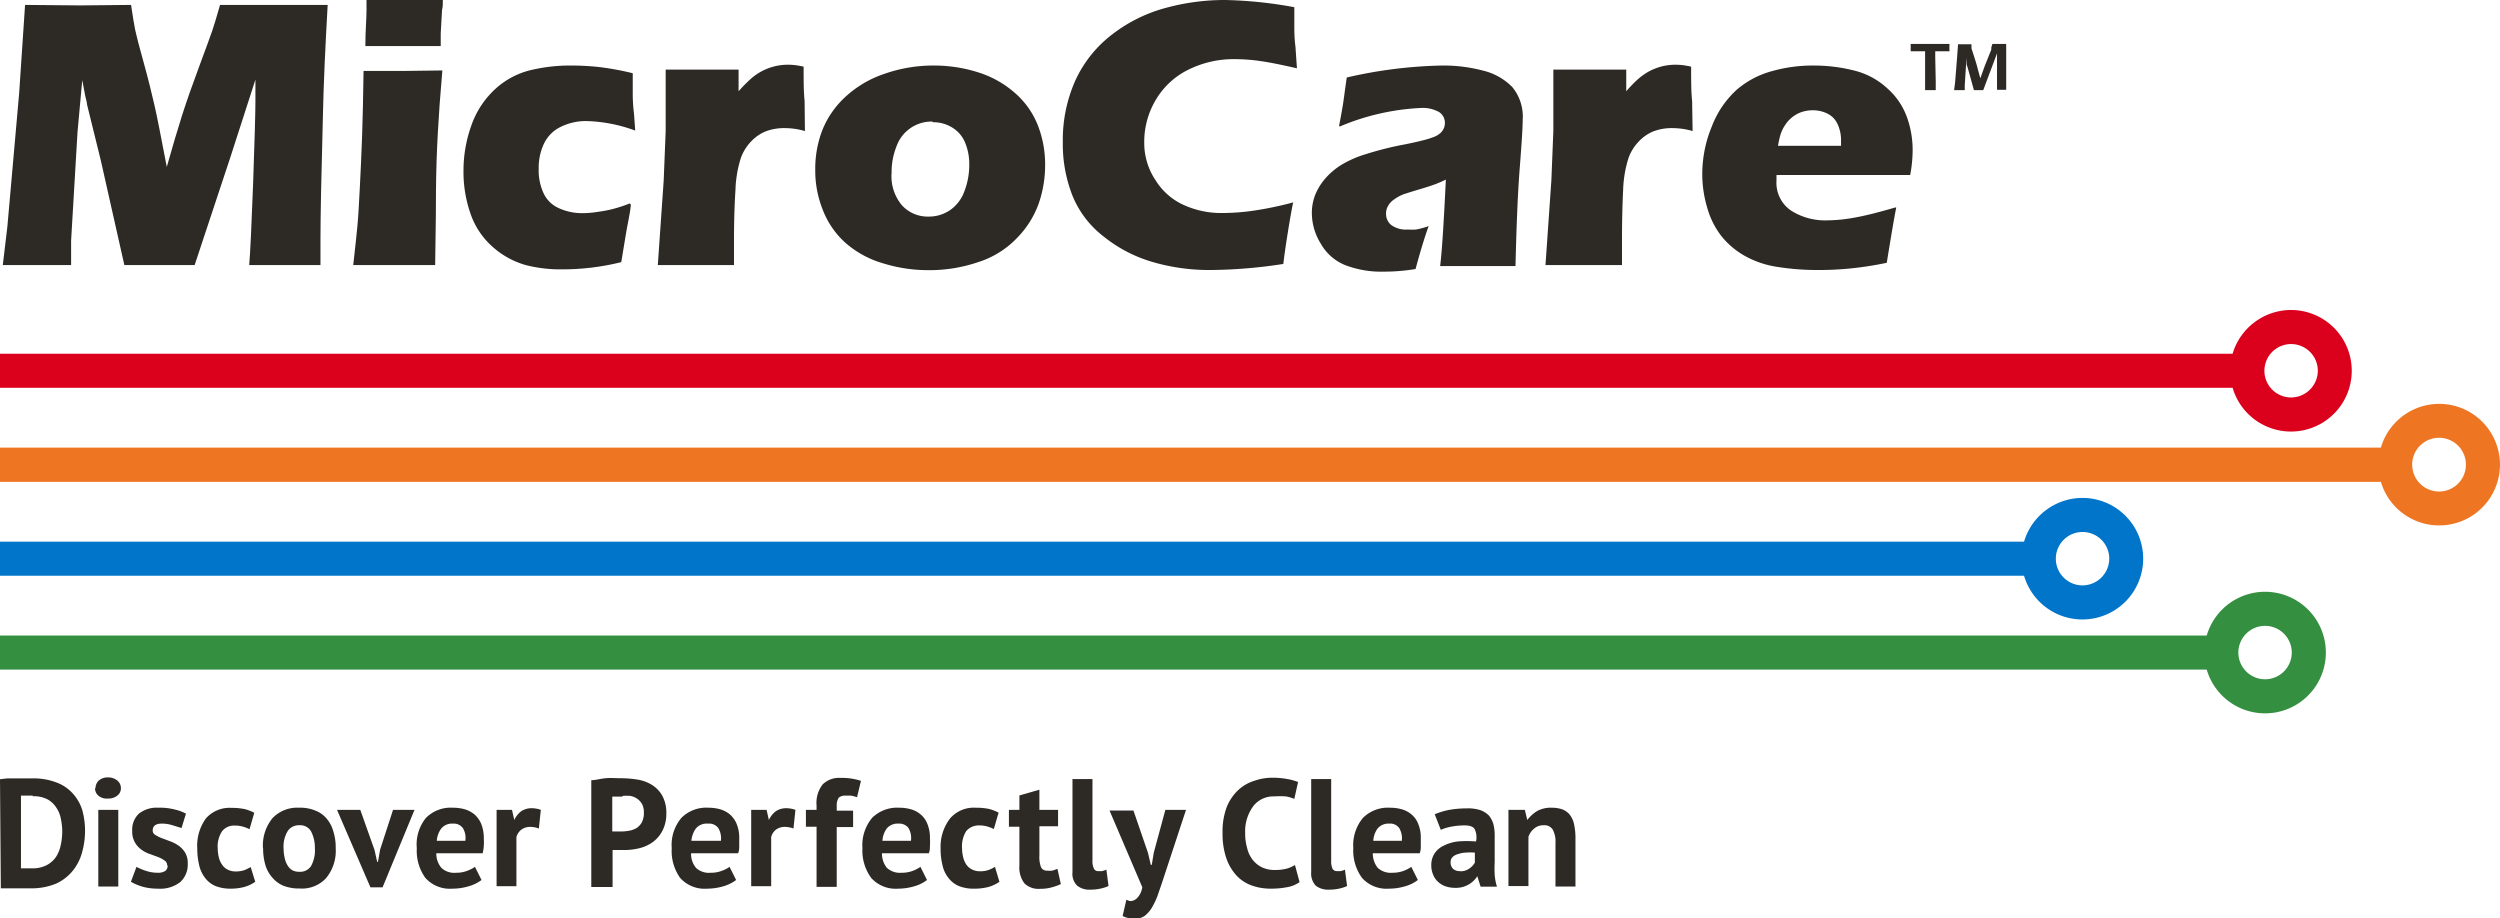 <svg xmlns="http://www.w3.org/2000/svg" xmlns:xlink="http://www.w3.org/1999/xlink" viewBox="0 0 152.59 56.03"><defs><style>.cls-1{fill:none;}.cls-2{clip-path:url(#clip-path);}.cls-3{fill:#2d2a26;}.cls-4{fill:#db001c;}.cls-5{fill:#ee7623;}.cls-6{fill:#0075c9;}.cls-7{fill:#348f41;}</style><clipPath id="clip-path" transform="translate(0 0)"><rect class="cls-1" width="152.59" height="56.03"/></clipPath></defs><title>logo</title><g id="Layer_2" data-name="Layer 2"><g id="Layer_1-2" data-name="Layer 1"><g class="cls-2"><path class="cls-3" d="M0,47.56l.45-.05.51,0h1a3.9,3.9,0,0,1,1.49.25,2.5,2.5,0,0,1,1,.68,2.67,2.67,0,0,1,.57,1,4.68,4.68,0,0,1,.17,1.34A4.93,4.93,0,0,1,5,52.06a3,3,0,0,1-.57,1.1,2.82,2.82,0,0,1-1,.77,3.93,3.93,0,0,1-1.59.29h-.4l-.51,0-.51,0-.37,0Zm2,1H1.6l-.32,0V53h.66a1.87,1.87,0,0,0,.9-.19,1.6,1.6,0,0,0,.58-.51,2.15,2.15,0,0,0,.29-.73,4.12,4.12,0,0,0,.09-.86A3.94,3.94,0,0,0,3.72,50a1.81,1.81,0,0,0-.28-.7,1.47,1.47,0,0,0-.54-.51A1.79,1.79,0,0,0,2,48.6" transform="translate(0 0)"/><path class="cls-3" d="M5.83,48.11a.65.65,0,0,1,.2-.47.81.81,0,0,1,.56-.19.87.87,0,0,1,.57.19.6.6,0,0,1,.22.47.55.55,0,0,1-.22.45.86.86,0,0,1-.57.18A.8.8,0,0,1,6,48.56a.59.59,0,0,1-.2-.45M6,49.43H7.22v4.68H6Z" transform="translate(0 0)"/><path class="cls-3" d="M10.2,52.82a.33.33,0,0,0-.16-.3,1.75,1.75,0,0,0-.39-.21l-.52-.19a1.79,1.79,0,0,1-.51-.27,1.38,1.38,0,0,1-.39-.44,1.31,1.31,0,0,1-.16-.69,1.34,1.34,0,0,1,.41-1.06,1.75,1.75,0,0,1,1.19-.36,3.57,3.57,0,0,1,1,.11,2.72,2.72,0,0,1,.68.25l-.27.88-.55-.17a2.16,2.16,0,0,0-.66-.1c-.36,0-.55.14-.55.42a.3.3,0,0,0,.16.27,2.13,2.13,0,0,0,.4.2l.51.19a2.33,2.33,0,0,1,.52.27,1.57,1.57,0,0,1,.39.42,1.27,1.27,0,0,1,.16.68A1.45,1.45,0,0,1,11,53.84a2,2,0,0,1-1.37.4,3.48,3.48,0,0,1-.93-.12,3.22,3.22,0,0,1-.71-.3l.34-.91a3.25,3.25,0,0,0,.57.24,2.28,2.28,0,0,0,.73.12.82.82,0,0,0,.44-.1.38.38,0,0,0,.16-.35" transform="translate(0 0)"/><path class="cls-3" d="M15.58,53.82a2.14,2.14,0,0,1-.68.32,3.18,3.18,0,0,1-.82.1,2.44,2.44,0,0,1-.95-.17,1.58,1.58,0,0,1-.63-.51,2,2,0,0,1-.35-.78,4.46,4.46,0,0,1-.11-1,2.83,2.83,0,0,1,.53-1.83,1.92,1.92,0,0,1,1.56-.64,3.69,3.69,0,0,1,.83.08,2.62,2.62,0,0,1,.56.22l-.29,1a2.41,2.41,0,0,0-.42-.16,1.75,1.75,0,0,0-.48-.06.92.92,0,0,0-.77.34,1.66,1.66,0,0,0-.27,1.06,2.36,2.36,0,0,0,.07.55,1.19,1.19,0,0,0,.2.44.83.83,0,0,0,.34.3,1.07,1.07,0,0,0,.49.11,1.64,1.64,0,0,0,.53-.08,2.69,2.69,0,0,0,.38-.19Z" transform="translate(0 0)"/><path class="cls-3" d="M16.05,51.77a2.63,2.63,0,0,1,.58-1.83,2.08,2.08,0,0,1,1.63-.64,2.4,2.4,0,0,1,1,.18,1.67,1.67,0,0,1,.69.5,2.06,2.06,0,0,1,.4.78,3.2,3.2,0,0,1,.14,1,2.63,2.63,0,0,1-.58,1.83,2,2,0,0,1-1.62.64,2.64,2.64,0,0,1-1-.17,1.82,1.82,0,0,1-.68-.51,2,2,0,0,1-.42-.78,3.53,3.53,0,0,1-.13-1m1.25,0a2.49,2.49,0,0,0,.06.57,1.47,1.47,0,0,0,.17.46.86.86,0,0,0,.29.31.89.89,0,0,0,.44.1.8.8,0,0,0,.71-.34,2,2,0,0,0,.24-1.1,2.2,2.2,0,0,0-.22-1,.76.76,0,0,0-.73-.4.81.81,0,0,0-.7.34,1.83,1.83,0,0,0-.26,1.1" transform="translate(0 0)"/><polygon class="cls-3" points="22.86 51.88 23.02 52.6 23.07 52.6 23.2 51.86 23.99 49.43 25.3 49.43 23.35 54.16 22.61 54.16 20.57 49.43 21.99 49.43 22.86 51.88"/><path class="cls-3" d="M29.39,53.71a2.3,2.3,0,0,1-.77.38,3.4,3.4,0,0,1-1,.15,2,2,0,0,1-1.66-.66,2.83,2.83,0,0,1-.52-1.81A2.56,2.56,0,0,1,26,49.92a2.13,2.13,0,0,1,1.65-.62,2.74,2.74,0,0,1,.7.09,1.72,1.72,0,0,1,.6.31,1.61,1.61,0,0,1,.42.58,2.39,2.39,0,0,1,.16.91,3.19,3.19,0,0,1,0,.42,2.67,2.67,0,0,1-.07.47H26.63a1.36,1.36,0,0,0,.31.89,1.15,1.15,0,0,0,.89.3,1.85,1.85,0,0,0,.69-.12,2.25,2.25,0,0,0,.47-.24Zm-1.74-3.44a.86.86,0,0,0-.71.29,1.41,1.41,0,0,0-.28.76H28.4a1.14,1.14,0,0,0-.15-.78.69.69,0,0,0-.6-.27" transform="translate(0 0)"/><path class="cls-3" d="M32.89,50.57a1.53,1.53,0,0,0-.52-.1.9.9,0,0,0-.55.17.86.86,0,0,0-.3.45v3H30.31V49.43h.94l.14.62h0a1.38,1.38,0,0,1,.43-.54,1.14,1.14,0,0,1,.64-.18,1.69,1.69,0,0,1,.55.1Z" transform="translate(0 0)"/><path class="cls-3" d="M36.09,47.62c.26,0,.55-.09.86-.12s.63,0,.94,0a6.37,6.37,0,0,1,1,.08,2.37,2.37,0,0,1,.89.32,1.84,1.84,0,0,1,.64.66,2.17,2.17,0,0,1,.25,1.11,2.23,2.23,0,0,1-.22,1,2,2,0,0,1-.57.7,2.34,2.34,0,0,1-.81.39,3.67,3.67,0,0,1-.94.12h-.37l-.22,0-.15,0v2.26H36.09Zm1.91,1h-.36l-.27,0v2.13l.11,0h.44a2.73,2.73,0,0,0,.5-.05,1.28,1.28,0,0,0,.45-.17,1,1,0,0,0,.31-.35,1.26,1.26,0,0,0,.12-.59,1.07,1.07,0,0,0-.11-.51,1,1,0,0,0-.3-.33,1.15,1.15,0,0,0-.41-.17,2.59,2.59,0,0,0-.48,0" transform="translate(0 0)"/><path class="cls-3" d="M44.93,53.71a2.34,2.34,0,0,1-.76.38,3.52,3.52,0,0,1-1,.15,2,2,0,0,1-1.66-.66A2.83,2.83,0,0,1,41,51.77a2.56,2.56,0,0,1,.59-1.85,2.14,2.14,0,0,1,1.66-.62,2.72,2.72,0,0,1,.69.09,1.72,1.72,0,0,1,.6.31,1.61,1.61,0,0,1,.42.58,2.21,2.21,0,0,1,.16.91c0,.13,0,.27,0,.42s0,.31-.07.47H42.18a1.35,1.35,0,0,0,.3.89,1.15,1.15,0,0,0,.89.3,1.85,1.85,0,0,0,.69-.12,2,2,0,0,0,.47-.24Zm-1.74-3.44a.86.86,0,0,0-.71.29,1.5,1.5,0,0,0-.28.76H44a1.2,1.2,0,0,0-.16-.78.69.69,0,0,0-.6-.27" transform="translate(0 0)"/><path class="cls-3" d="M48.43,50.57a1.53,1.53,0,0,0-.52-.1.9.9,0,0,0-.55.17.84.84,0,0,0-.29.45v3H45.85V49.43h.94l.14.62h0a1.38,1.38,0,0,1,.43-.54,1.14,1.14,0,0,1,.64-.18,1.69,1.69,0,0,1,.55.1Z" transform="translate(0 0)"/><path class="cls-3" d="M49.19,49.43h.65v-.26a1.83,1.83,0,0,1,.37-1.29,1.42,1.42,0,0,1,1.09-.4,3.71,3.71,0,0,1,1.25.18l-.24,1a2.4,2.4,0,0,0-.38-.1l-.34,0a.6.6,0,0,0-.29.06.27.27,0,0,0-.16.17.77.77,0,0,0-.07.29c0,.12,0,.25,0,.4h1v1h-1v3.65H49.84V50.46h-.65Z" transform="translate(0 0)"/><path class="cls-3" d="M56.58,53.71a2.24,2.24,0,0,1-.76.38,3.42,3.42,0,0,1-1,.15,2,2,0,0,1-1.65-.66,2.83,2.83,0,0,1-.53-1.81,2.6,2.6,0,0,1,.59-1.85,2.17,2.17,0,0,1,1.66-.62,2.61,2.61,0,0,1,.69.09,1.56,1.56,0,0,1,.6.31,1.41,1.41,0,0,1,.42.58,2.21,2.21,0,0,1,.16.91,3.1,3.1,0,0,1,0,.42c0,.15,0,.31-.07.47H53.83a1.41,1.41,0,0,0,.3.89,1.19,1.19,0,0,0,.9.3,1.92,1.92,0,0,0,.69-.12,2.13,2.13,0,0,0,.46-.24Zm-1.74-3.44a.87.87,0,0,0-.71.29,1.41,1.41,0,0,0-.27.76H55.6a1.2,1.2,0,0,0-.15-.78.7.7,0,0,0-.61-.27" transform="translate(0 0)"/><path class="cls-3" d="M61,53.82a2.14,2.14,0,0,1-.68.32,3.23,3.23,0,0,1-.82.1,2.41,2.41,0,0,1-1-.17,1.58,1.58,0,0,1-.63-.51,1.86,1.86,0,0,1-.35-.78,4,4,0,0,1-.11-1A2.83,2.83,0,0,1,58,49.94a1.92,1.92,0,0,1,1.56-.64,3.69,3.69,0,0,1,.83.08,2.84,2.84,0,0,1,.56.22l-.29,1a2.41,2.41,0,0,0-.42-.16,1.77,1.77,0,0,0-.49-.06,1,1,0,0,0-.77.34,1.74,1.74,0,0,0-.26,1.06,2.36,2.36,0,0,0,.07.55,1.36,1.36,0,0,0,.19.44.92.92,0,0,0,.35.3,1.07,1.07,0,0,0,.49.11,1.54,1.54,0,0,0,.52-.08,2.36,2.36,0,0,0,.39-.19Z" transform="translate(0 0)"/><path class="cls-3" d="M61.58,49.43h.64v-.88l1.22-.35v1.23h1.14v1H63.44v1.8a1.72,1.72,0,0,0,.1.7.38.38,0,0,0,.37.21,1.39,1.39,0,0,0,.32,0,3,3,0,0,0,.31-.11l.21.93a3.35,3.35,0,0,1-.59.21,2.58,2.58,0,0,1-.68.08,1.23,1.23,0,0,1-.95-.33,1.59,1.59,0,0,1-.31-1.09V50.46h-.64Z" transform="translate(0 0)"/><path class="cls-3" d="M66.68,52.54a1,1,0,0,0,.09.48.27.27,0,0,0,.27.15l.22,0a1.68,1.68,0,0,0,.27-.09l.13,1a2.47,2.47,0,0,1-.46.15,2.73,2.73,0,0,1-.64.07,1.19,1.19,0,0,1-.81-.24,1,1,0,0,1-.29-.82V47.55h1.22Z" transform="translate(0 0)"/><path class="cls-3" d="M70.07,52.06l.17.73h.06l.12-.74.71-2.62h1.26L71,53.65c-.11.35-.23.67-.34,1a4.5,4.5,0,0,1-.36.76,1.91,1.91,0,0,1-.43.49,1,1,0,0,1-.57.17,1.56,1.56,0,0,1-.78-.16l.23-1A.67.67,0,0,0,69,55a.62.62,0,0,0,.41-.19,1.19,1.19,0,0,0,.31-.66l-2-4.68h1.46Z" transform="translate(0 0)"/><path class="cls-3" d="M79.32,53.84a1.81,1.81,0,0,1-.76.31,5,5,0,0,1-1,.09,3.42,3.42,0,0,1-1.12-.18,2.38,2.38,0,0,1-.94-.59,3,3,0,0,1-.64-1.06,4.57,4.57,0,0,1-.24-1.58,4.2,4.2,0,0,1,.27-1.61,2.91,2.91,0,0,1,.69-1,2.54,2.54,0,0,1,1-.57,3.22,3.22,0,0,1,1-.18,5,5,0,0,1,1,.08,3.48,3.48,0,0,1,.65.18L79,48.76a2.6,2.6,0,0,0-.51-.15,4.78,4.78,0,0,0-.71,0,1.55,1.55,0,0,0-1.25.55A2.58,2.58,0,0,0,76,50.84a3.26,3.26,0,0,0,.12.92,1.85,1.85,0,0,0,.34.72,1.61,1.61,0,0,0,.57.46,1.8,1.8,0,0,0,.79.16,2.84,2.84,0,0,0,.71-.08,2.18,2.18,0,0,0,.51-.22Z" transform="translate(0 0)"/><path class="cls-3" d="M81.25,52.54a1.12,1.12,0,0,0,.08.48.3.3,0,0,0,.28.15l.22,0a1.35,1.35,0,0,0,.26-.09l.13,1a2.1,2.1,0,0,1-.45.15,2.73,2.73,0,0,1-.64.07,1.23,1.23,0,0,1-.82-.24,1.08,1.08,0,0,1-.28-.82V47.55h1.22Z" transform="translate(0 0)"/><path class="cls-3" d="M86.54,53.71a2.24,2.24,0,0,1-.76.38,3.42,3.42,0,0,1-1,.15,2,2,0,0,1-1.65-.66,2.83,2.83,0,0,1-.53-1.81,2.6,2.6,0,0,1,.59-1.85,2.16,2.16,0,0,1,1.66-.62,2.61,2.61,0,0,1,.69.09,1.56,1.56,0,0,1,.6.31,1.41,1.41,0,0,1,.42.58,2.21,2.21,0,0,1,.16.91c0,.13,0,.27,0,.42s0,.31-.07.47H83.79a1.41,1.41,0,0,0,.3.89,1.19,1.19,0,0,0,.9.3,1.92,1.92,0,0,0,.69-.12,2.13,2.13,0,0,0,.46-.24ZM84.8,50.27a.87.87,0,0,0-.71.29,1.41,1.41,0,0,0-.27.76h1.74a1.2,1.2,0,0,0-.16-.78.67.67,0,0,0-.6-.27" transform="translate(0 0)"/><path class="cls-3" d="M87.57,49.7a4.47,4.47,0,0,1,.89-.27,6.38,6.38,0,0,1,1.08-.09,2.43,2.43,0,0,1,.82.11,1.37,1.37,0,0,1,.52.33,1.51,1.51,0,0,1,.27.52,2.73,2.73,0,0,1,.08.67c0,.28,0,.56,0,.83s0,.56,0,.82a6.66,6.66,0,0,0,0,.78,3.17,3.17,0,0,0,.14.72h-1l-.2-.64h0a1.54,1.54,0,0,1-1.37.71,1.78,1.78,0,0,1-.59-.1,1.28,1.28,0,0,1-.45-.28,1.13,1.13,0,0,1-.29-.43,1.43,1.43,0,0,1-.11-.56,1.3,1.3,0,0,1,.2-.73,1.35,1.35,0,0,1,.55-.47,2.63,2.63,0,0,1,.86-.26,6.66,6.66,0,0,1,1.12,0,1.17,1.17,0,0,0-.08-.75c-.09-.16-.3-.23-.62-.23a4.34,4.34,0,0,0-.78.07,3,3,0,0,0-.67.2Zm1.55,3.48A.93.93,0,0,0,89.7,53a1.16,1.16,0,0,0,.32-.35v-.61a3.51,3.51,0,0,0-.56,0,1.64,1.64,0,0,0-.47.09.75.75,0,0,0-.33.18.43.43,0,0,0-.12.31.54.54,0,0,0,.15.41.6.6,0,0,0,.43.14" transform="translate(0 0)"/><path class="cls-3" d="M94.94,54.11V51.45a1.54,1.54,0,0,0-.17-.82.6.6,0,0,0-.55-.26.85.85,0,0,0-.59.21,1.09,1.09,0,0,0-.34.5v3H92.07V49.43h1l.15.62h0a2.23,2.23,0,0,1,.57-.53,1.72,1.72,0,0,1,.92-.22,2,2,0,0,1,.62.09,1.11,1.11,0,0,1,.46.31,1.41,1.41,0,0,1,.28.59,3.88,3.88,0,0,1,.09.91v2.91Z" transform="translate(0 0)"/><path class="cls-4" d="M139.84,18.92a3.73,3.73,0,0,0-3.57,2.67H0v2.08H136.27a3.71,3.71,0,1,0,3.57-4.75m0,5.34a1.63,1.63,0,1,1,1.63-1.63,1.64,1.64,0,0,1-1.63,1.63" transform="translate(0 0)"/><path class="cls-5" d="M148.88,24.65a3.71,3.71,0,0,0-3.56,2.67H0v2.09H145.32a3.71,3.71,0,1,0,3.56-4.76m0,5.35a1.64,1.64,0,1,1,1.63-1.63A1.64,1.64,0,0,1,148.88,30" transform="translate(0 0)"/><path class="cls-6" d="M127.11,30.39a3.73,3.73,0,0,0-3.57,2.67H0v2.08H123.54a3.71,3.71,0,1,0,3.57-4.75m0,5.34a1.63,1.63,0,1,1,1.63-1.63,1.64,1.64,0,0,1-1.63,1.63" transform="translate(0 0)"/><path class="cls-7" d="M138.25,36.12a3.71,3.71,0,0,0-3.56,2.67H0v2.08H134.69a3.71,3.71,0,1,0,3.56-4.75m0,5.34a1.63,1.63,0,1,1,1.63-1.63,1.63,1.63,0,0,1-1.63,1.63" transform="translate(0 0)"/><path class="cls-3" d="M.17,16.18l.28-2.35.72-8.15L1.53.3,4.9.33,8,.3c.1.67.18,1.18.25,1.52s.24,1,.52,2,.49,1.88.66,2.61.41,2,.75,3.76c.34-1.21.65-2.26.93-3.14s.63-1.87,1.05-3,.68-1.84.8-2.19S13.23,1,13.43.3l3.42,0L20,.3c-.15,2.62-.25,4.86-.29,6.74q-.15,5.51-.15,7.58c0,.29,0,.81,0,1.56-1,0-1.74,0-2.15,0-.6,0-1.33,0-2.2,0q.09-1,.24-5c.09-2.63.14-4.31.14-5,0-.31,0-.76,0-1.32L14.07,9.57l-2.19,6.61c-1,0-1.7,0-2.08,0s-1.22,0-2.21,0L6.15,9.78,5.31,6.37c0-.13-.06-.29-.1-.48s-.1-.54-.19-1L4.73,8.08l-.39,6.61,0,1.49-2,0c-.4,0-1.1,0-2.09,0" transform="translate(0 0)"/><path class="cls-3" d="M21.56,16.18c.11-.95.19-1.73.25-2.34s.1-1.39.15-2.35.1-2,.14-3.16.07-2.5.09-4l2.42,0L27,4.3c-.13,1.47-.22,2.76-.28,3.86s-.1,2.29-.11,3.53c0,2.2-.05,3.7-.05,4.49-.92,0-1.72,0-2.38,0s-1.53,0-2.6,0M22.3,2.81c0-.92.07-1.65.07-2.18,0-.16,0-.37,0-.63.93,0,1.72,0,2.36,0,.87,0,1.64,0,2.3,0,0,.24,0,.44-.05.6L26.9,2.05c0,.21,0,.47,0,.76l-2.21,0-2.37,0" transform="translate(0 0)"/><path class="cls-3" d="M38.5,12.47c0,.31-.13.88-.28,1.71L37.92,16a14.9,14.9,0,0,1-3.57.44,8.59,8.59,0,0,1-2.22-.25,5.1,5.1,0,0,1-2-1.07,4.76,4.76,0,0,1-1.34-1.88,7.71,7.71,0,0,1-.5-2.83,8.13,8.13,0,0,1,.49-2.78A5.43,5.43,0,0,1,30.2,5.46,4.9,4.9,0,0,1,32.31,4.3,10.3,10.3,0,0,1,34.88,4a15.71,15.71,0,0,1,1.67.09,16.76,16.76,0,0,1,2.07.38l0,.26c0,.28,0,.57,0,.86s0,.75.08,1.38l.07,1a9.28,9.28,0,0,0-2.94-.58,3.48,3.48,0,0,0-1.62.36,2.19,2.19,0,0,0-1,1,3.47,3.47,0,0,0-.33,1.55,3.34,3.34,0,0,0,.3,1.5,1.85,1.85,0,0,0,.94.91,3.39,3.39,0,0,0,1.43.3,5.67,5.67,0,0,0,.94-.08,7.9,7.9,0,0,0,.94-.18,8.9,8.9,0,0,0,1-.33" transform="translate(0 0)"/><path class="cls-3" d="M40.15,16.18,40.51,11l.12-3c0-.54,0-1.08,0-1.64s0-1.27,0-2.11l2.23,0,2.22,0,0,1.32a9.07,9.07,0,0,1,.75-.76,3.4,3.4,0,0,1,1.44-.76,3.41,3.41,0,0,1,.85-.1,4.09,4.09,0,0,1,.93.12c0,.84,0,1.54.06,2.09L49.13,8a4.36,4.36,0,0,0-1.19-.18,3.16,3.16,0,0,0-1.21.2,2.56,2.56,0,0,0-.89.62,2.83,2.83,0,0,0-.62,1,7.11,7.11,0,0,0-.33,1.95Q44.8,13,44.8,14.68c0,.4,0,.9,0,1.5-.75,0-1.51,0-2.27,0s-1.56,0-2.42,0" transform="translate(0 0)"/><path class="cls-3" d="M57,4a8.89,8.89,0,0,1,2.78.44A6.19,6.19,0,0,1,62,5.72a5.09,5.09,0,0,1,1.35,1.94,6.51,6.51,0,0,1,.44,2.39,7.18,7.18,0,0,1-.39,2.37,5.79,5.79,0,0,1-1.32,2.1A5.62,5.62,0,0,1,59.7,16a9.23,9.23,0,0,1-3,.49,9.31,9.31,0,0,1-2.84-.43,6,6,0,0,1-2.27-1.25,5.23,5.23,0,0,1-1.37-2,6.43,6.43,0,0,1-.46-2.42A6.58,6.58,0,0,1,50.17,8a5.58,5.58,0,0,1,1.41-2.07A6.59,6.59,0,0,1,54,4.5,9,9,0,0,1,57,4m-.08,3.42a2.27,2.27,0,0,0-2.2,1.51,4.23,4.23,0,0,0-.3,1.61,2.74,2.74,0,0,0,.64,2,2.13,2.13,0,0,0,1.61.68,2.29,2.29,0,0,0,1.31-.39,2.36,2.36,0,0,0,.88-1.15,4.46,4.46,0,0,0,.3-1.64,3.38,3.38,0,0,0-.24-1.3,1.93,1.93,0,0,0-.76-.93,2.2,2.2,0,0,0-1.24-.35" transform="translate(0 0)"/><path class="cls-3" d="M78.94,12.31c-.1.45-.21,1.09-.34,1.9s-.22,1.45-.27,1.9a30.1,30.1,0,0,1-4.44.37A12.31,12.31,0,0,1,70.38,16a8.59,8.59,0,0,1-3-1.55,6,6,0,0,1-1.93-2.53,8.59,8.59,0,0,1-.58-3.25,8.89,8.89,0,0,1,.78-3.79,7.42,7.42,0,0,1,2.26-2.8A9.25,9.25,0,0,1,71.16.48,13.68,13.68,0,0,1,74.78,0,26,26,0,0,1,79,.44l0,1c0,.43,0,.9.07,1.41l.09,1.32c-.91-.21-1.65-.36-2.21-.44a11.08,11.08,0,0,0-1.56-.12,6.23,6.23,0,0,0-2.83.63,4.73,4.73,0,0,0-2,1.83,5,5,0,0,0-.72,2.65A4.08,4.08,0,0,0,70.53,11a3.93,3.93,0,0,0,1.63,1.47A5.55,5.55,0,0,0,74.7,13a13.24,13.24,0,0,0,1.8-.14,20.72,20.72,0,0,0,2.44-.51" transform="translate(0 0)"/><path class="cls-3" d="M81.73,7.69c.15-.77.24-1.3.28-1.59s.1-.75.19-1.37A28.07,28.07,0,0,1,88,4a9.45,9.45,0,0,1,2.52.31,3.71,3.71,0,0,1,1.78,1,2.83,2.83,0,0,1,.64,2c0,.43-.06,1.41-.18,2.93s-.2,3.51-.26,6c-.76,0-1.52,0-2.27,0s-1.51,0-2.33,0c.11-.85.22-2.61.35-5.28a7.25,7.25,0,0,1-.69.3c-.17.06-.46.16-.87.28s-.75.23-1,.31a2.52,2.52,0,0,0-.61.33,1.16,1.16,0,0,0-.37.41.9.9,0,0,0-.11.46.87.87,0,0,0,.31.68,1.51,1.51,0,0,0,1,.28,4.73,4.73,0,0,0,.52,0,4.86,4.86,0,0,0,.77-.21c-.22.6-.49,1.47-.8,2.62a11.69,11.69,0,0,1-1.9.16,6.2,6.2,0,0,1-2.4-.4,3,3,0,0,1-1.48-1.3A3.56,3.56,0,0,1,80.07,13a3.06,3.06,0,0,1,.19-1.07,3.59,3.59,0,0,1,.6-1,4.33,4.33,0,0,1,1-.86,6.52,6.52,0,0,1,1.5-.66,19.85,19.85,0,0,1,2.4-.6c.4-.08.77-.16,1.11-.25a5.17,5.17,0,0,0,.72-.23,1.33,1.33,0,0,0,.35-.23.93.93,0,0,0,.19-.28.81.81,0,0,0,.06-.31.77.77,0,0,0-.37-.68,2.06,2.06,0,0,0-1.1-.24,14.41,14.41,0,0,0-4.94,1.13" transform="translate(0 0)"/><path class="cls-3" d="M94.33,16.18,94.69,11l.12-3c0-.54,0-1.08,0-1.64s0-1.27,0-2.11l2.23,0,2.22,0,0,1.32a7.86,7.86,0,0,1,.74-.76,4.06,4.06,0,0,1,.66-.46,3.7,3.7,0,0,1,.78-.3,3.47,3.47,0,0,1,.85-.1,4.09,4.09,0,0,1,.93.12c0,.84,0,1.54.06,2.09L103.31,8a4.36,4.36,0,0,0-1.19-.18,3.16,3.16,0,0,0-1.21.2,2.56,2.56,0,0,0-.89.62,2.83,2.83,0,0,0-.62,1,7.11,7.11,0,0,0-.33,1.95Q99,13,99,14.68c0,.4,0,.9,0,1.5-.76,0-1.51,0-2.27,0s-1.56,0-2.43,0" transform="translate(0 0)"/><path class="cls-3" d="M115.74,12.67c-.1.46-.29,1.59-.58,3.37a20.67,20.67,0,0,1-2.27.35q-.92.09-1.86.09a15.57,15.57,0,0,1-2.55-.19,5.82,5.82,0,0,1-2-.68,4.93,4.93,0,0,1-1.42-1.21,5,5,0,0,1-.86-1.73,7.13,7.13,0,0,1-.3-2.06,7.6,7.6,0,0,1,.59-2.91A5.83,5.83,0,0,1,106,5.48a5.49,5.49,0,0,1,2.16-1.14,9.14,9.14,0,0,1,2.5-.34,10,10,0,0,1,2.53.31,4.57,4.57,0,0,1,2,1.08,4.25,4.25,0,0,1,1.19,1.73,5.9,5.9,0,0,1,.36,2.08,8.33,8.33,0,0,1-.15,1.48h-8.16c0,.12,0,.23,0,.34a2.05,2.05,0,0,0,.9,1.84,3.88,3.88,0,0,0,2.18.59,9.71,9.71,0,0,0,1.75-.18c.66-.12,1.47-.33,2.43-.61m-7.15-3.76h3.83c0-.13,0-.24,0-.34a2.3,2.3,0,0,0-.22-1,1.31,1.31,0,0,0-.62-.63,2,2,0,0,0-.9-.2,2.19,2.19,0,0,0-.67.11,1.9,1.9,0,0,0-.59.33,2,2,0,0,0-.43.49,2.2,2.2,0,0,0-.26.54,4.88,4.88,0,0,0-.16.73" transform="translate(0 0)"/><path class="cls-3" d="M117.5,5.5l0-.6,0-.89,0-.88h-.88c0-.2,0-.35,0-.45h2.37a4.23,4.23,0,0,0,0,.45l-.72,0h-.15l0,.38L118.15,5V5.5h-.65" transform="translate(0 0)"/><path class="cls-3" d="M119.27,5.5l.06-.46.13-1.63.05-.71h.82c0,.11,0,.19,0,.24a1.63,1.63,0,0,0,.07.22l.12.38c.07.22.14.44.19.65l.16.59.27-.75.4-1,0-.12a2.19,2.19,0,0,1,.07-.23h.84c0,.4,0,.83,0,1.31s0,.83,0,1.07,0,.25,0,.42h-.56c0-.14,0-.25,0-.34l0-1.22V3.26l-.75,2-.09.24h-.57l-.35-1.26a2.57,2.57,0,0,0-.09-.28L120,3.54a.62.62,0,0,0,0-.1s0-.08,0-.17l0,.26q0,.14,0,.42l-.08,1.27V5.5h-.54" transform="translate(0 0)"/></g></g></g></svg>